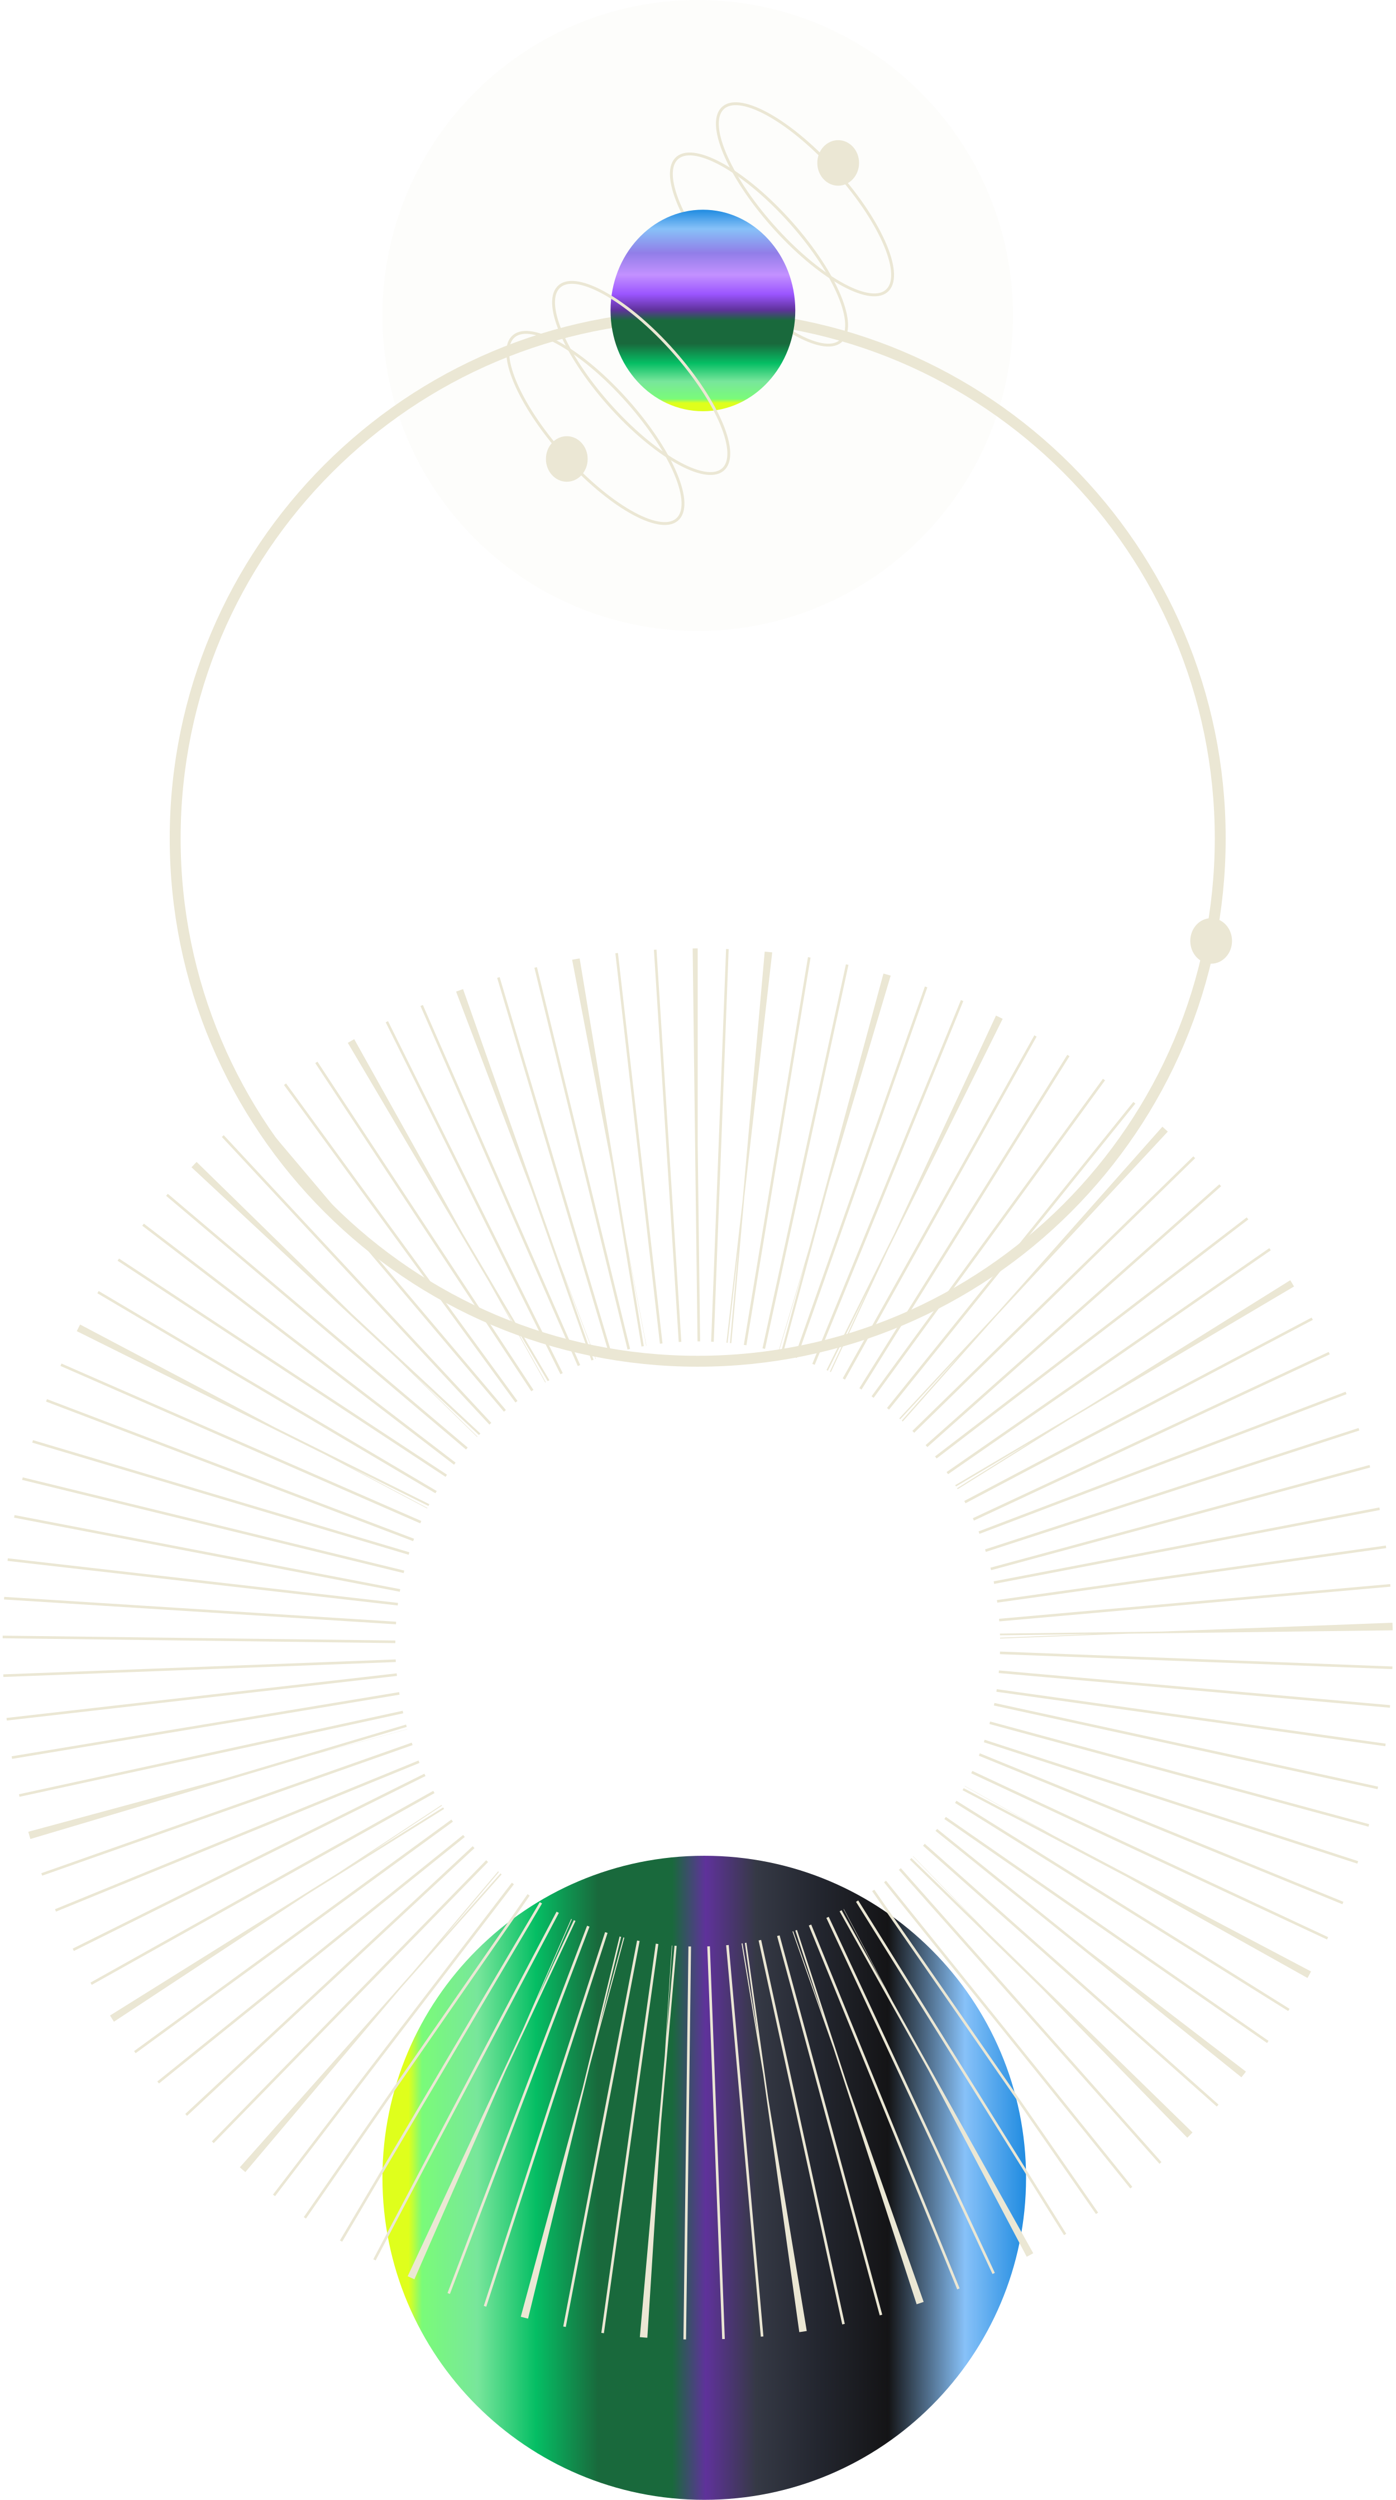 <svg width="380" height="680" viewBox="0 0 380 680" fill="none" xmlns="http://www.w3.org/2000/svg">
<path d="M191.701 504.803C143.321 504.803 104.102 544.022 104.102 592.401C104.102 640.781 143.321 680 191.701 680C240.08 680 279.299 640.781 279.299 592.401C279.299 544.022 240.08 504.803 191.701 504.803Z" fill="url(#paint0_linear_2645_1165)"/>
<path d="M189.918 85.813C111.363 85.813 47.682 149.494 47.682 228.049C47.682 306.604 111.363 370.285 189.918 370.285C268.473 370.285 332.154 306.604 332.154 228.049C332.154 149.494 268.473 85.813 189.918 85.813Z" stroke="#EBE7D4" stroke-width="2.969" stroke-miterlimit="10"/>
<path d="M324 255.954C324 259.375 326.544 262.148 329.683 262.148C332.821 262.148 335.365 259.375 335.365 255.954C335.365 252.533 332.821 249.759 329.683 249.759C326.544 249.759 324 252.533 324 255.954Z" fill="#EBE7D4"/>
<path d="M189.919 311.43C114.939 311.43 54.156 372.213 54.156 447.193C54.156 522.173 114.939 582.956 189.919 582.956C264.899 582.956 325.682 522.173 325.682 447.193C325.682 372.213 264.899 311.43 189.919 311.43Z" stroke="#EBE7D4" stroke-width="106.9" stroke-miterlimit="10" stroke-dasharray="0.71 7.13"/>
<path d="M189.918 0C142.523 0 104.102 38.422 104.102 85.817C104.102 133.213 142.523 171.634 189.918 171.634C237.314 171.634 275.735 133.213 275.735 85.817C275.735 38.422 237.314 0 189.918 0Z" fill="#EBE7D4" fill-opacity="0.1"/>
<path d="M211.417 62.616C223.881 76.203 237.434 83.456 241.69 78.816C245.946 74.177 239.292 59.402 226.829 45.815C214.365 32.228 200.811 24.975 196.556 29.615C192.3 34.254 198.953 49.029 211.417 62.616Z" stroke="#EBE7D4" stroke-width="0.778" stroke-miterlimit="10"/>
<path d="M198.896 76.28C211.359 89.867 224.913 97.12 229.169 92.481C233.425 87.841 226.771 73.066 214.307 59.479C201.844 45.893 188.29 38.639 184.034 43.279C179.778 47.918 186.432 62.693 198.896 76.28Z" stroke="#EBE7D4" stroke-width="0.778" stroke-miterlimit="10"/>
<path d="M154.358 124.815C166.822 138.401 180.376 145.655 184.632 141.015C188.887 136.376 182.234 121.601 169.77 108.014C157.307 94.427 143.753 87.174 139.497 91.813C135.241 96.453 141.895 111.228 154.358 124.815Z" stroke="#EBE7D4" stroke-width="0.778" stroke-miterlimit="10"/>
<path d="M166.196 84.456C166.196 99.594 177.453 111.865 191.339 111.865C205.225 111.865 216.482 99.594 216.482 84.456C216.482 69.319 205.225 57.047 191.339 57.047C177.453 57.047 166.196 69.319 166.196 84.456Z" fill="url(#paint1_linear_2645_1165)"/>
<path d="M222.476 44.32C222.476 47.741 225.02 50.515 228.158 50.515C231.296 50.515 233.841 47.741 233.841 44.32C233.841 40.899 231.296 38.126 228.158 38.126C225.02 38.126 222.476 40.899 222.476 44.32Z" fill="#EBE7D4"/>
<path d="M148.603 124.849C148.603 128.27 151.147 131.043 154.286 131.043C157.424 131.043 159.968 128.27 159.968 124.849C159.968 121.428 157.424 118.654 154.286 118.654C151.147 118.654 148.603 121.428 148.603 124.849Z" fill="#EBE7D4"/>
<path d="M166.826 111.211C179.289 124.797 192.843 132.051 197.099 127.411C201.355 122.772 194.701 107.997 182.238 94.41C169.774 80.823 156.22 73.57 151.965 78.209C147.709 82.849 154.362 97.624 166.826 111.211Z" stroke="#EBE7D4" stroke-width="0.778" stroke-miterlimit="10"/>
<defs>
<linearGradient id="paint0_linear_2645_1165" x1="279.099" y1="592.403" x2="104.04" y2="592.403" gradientUnits="userSpaceOnUse">
<stop stop-color="#218CE1"/>
<stop offset="0.094" stop-color="#87C1F8"/>
<stop offset="0.213" stop-color="#141416"/>
<stop offset="0.322" stop-color="#23262F"/>
<stop offset="0.418" stop-color="#353945"/>
<stop offset="0.497" stop-color="#5F329B"/>
<stop offset="0.549" stop-color="#19693C"/>
<stop offset="0.664" stop-color="#19693C"/>
<stop offset="0.761" stop-color="#05BE64"/>
<stop offset="0.852" stop-color="#78E69B"/>
<stop offset="0.938" stop-color="#7AFB79"/>
<stop offset="0.959" stop-color="#DFFF1C"/>
</linearGradient>
<linearGradient id="paint1_linear_2645_1165" x1="191.339" y1="57.11" x2="191.339" y2="111.884" gradientUnits="userSpaceOnUse">
<stop stop-color="#218CE1"/>
<stop offset="0.094" stop-color="#87C1F8"/>
<stop offset="0.213" stop-color="#917EE8"/>
<stop offset="0.322" stop-color="#C391FF"/>
<stop offset="0.418" stop-color="#9B55FF"/>
<stop offset="0.497" stop-color="#5F329B"/>
<stop offset="0.549" stop-color="#19693C"/>
<stop offset="0.664" stop-color="#19693C"/>
<stop offset="0.761" stop-color="#05BE64"/>
<stop offset="0.852" stop-color="#78E69B"/>
<stop offset="0.938" stop-color="#7AFB79"/>
<stop offset="0.959" stop-color="#DFFF1C"/>
</linearGradient>
</defs>
</svg>

